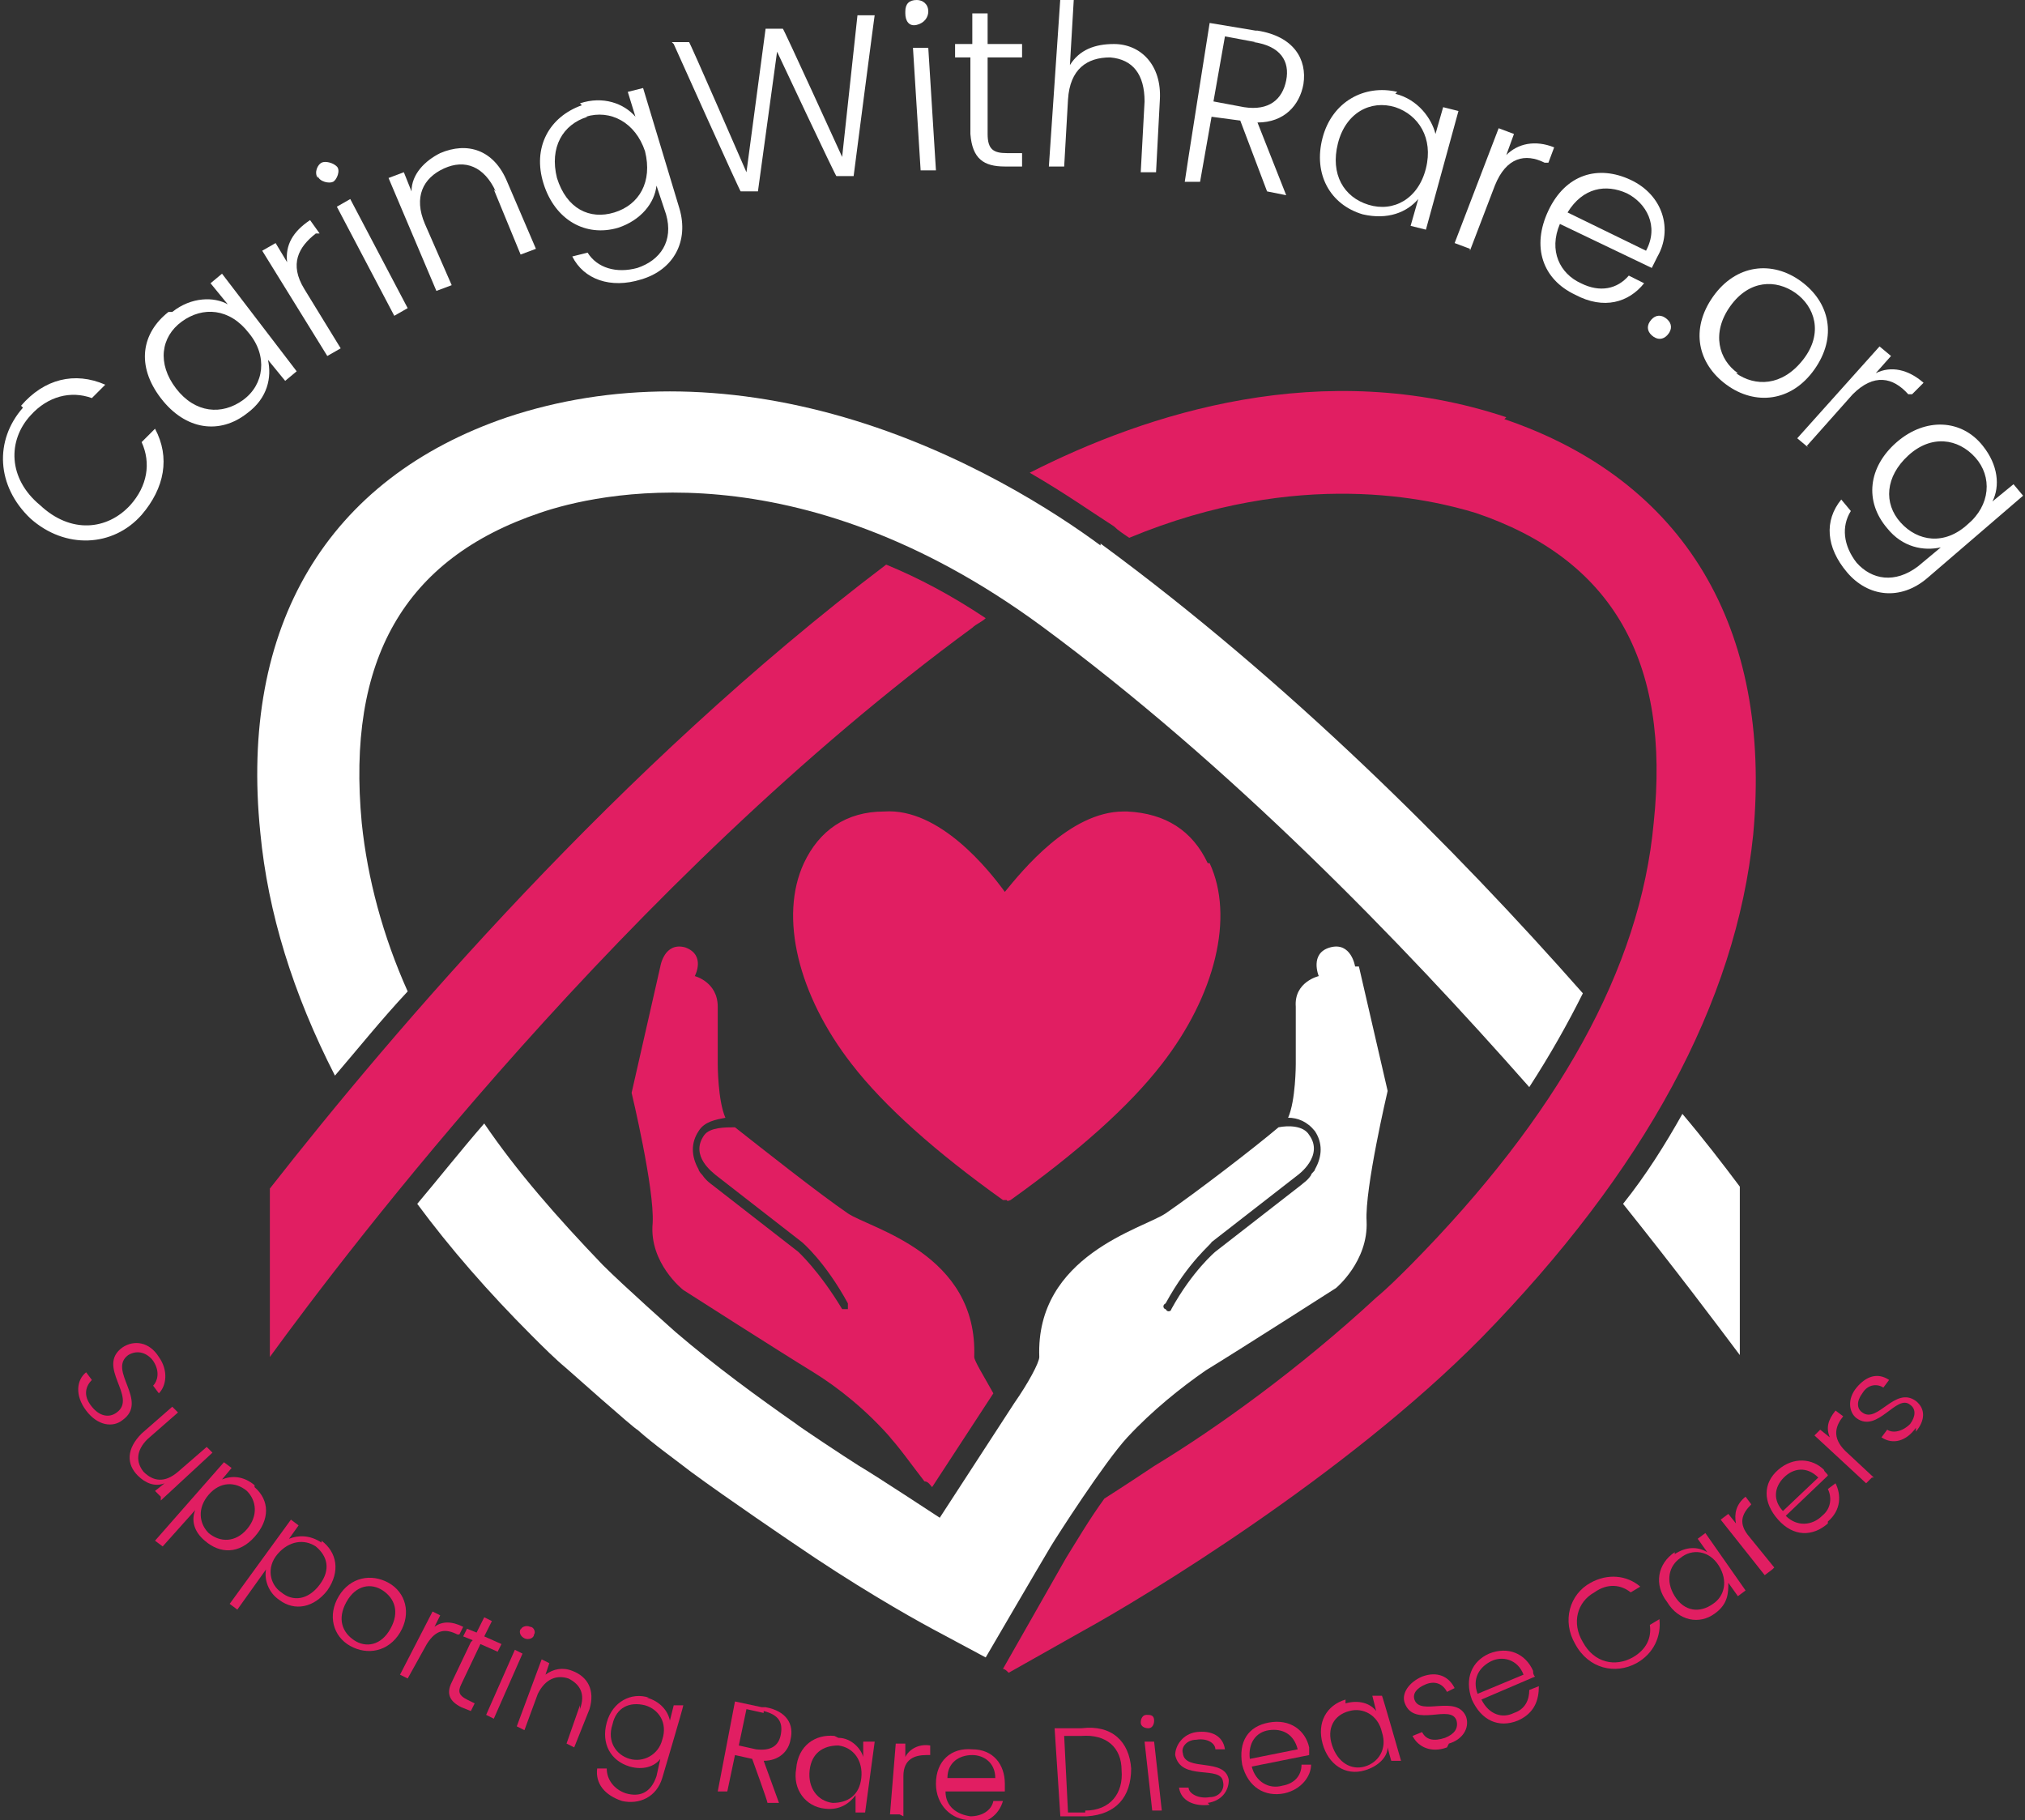 <?xml version="1.0" encoding="UTF-8"?>
<svg id="Layer_1" xmlns="http://www.w3.org/2000/svg" version="1.1" viewBox="0 0 105.8 95.1">
  <rect x="0" y="0" width="105.8" height="95.1" fill="#333333" stroke="none"/>
  <!-- Generator: Adobe Illustrator 29.5.1, SVG Export Plug-In . SVG Version: 2.1.0 Build 141)  -->
  <defs>
    <style>
      .st0 {
        fill: #e11e62;
      }

      .st1 {
        fill: #fff;
      }
    </style>
  </defs>
  <g>
    <path class="st0" d="M4.5,73.7c-.6-.8-.5-1.6,0-2l.3.4c-.3.3-.5.8,0,1.4.4.5.9.6,1.3.3,1.1-.8-1.1-2.4.3-3.4.6-.4,1.4-.3,1.9.5.5.7.4,1.5,0,1.9l-.3-.4c.2-.2.4-.7,0-1.3-.3-.4-.8-.6-1.3-.3-1.1.8,1.1,2.4-.3,3.4-.5.4-1.3.3-1.9-.5Z"/>
    <path class="st0" d="M8.4,78.2l-.3-.3.5-.4c-.5.2-1,0-1.4-.4-.6-.6-.6-1.4.2-2.2l1.6-1.4.3.3-1.6,1.4c-.6.6-.6,1.2-.2,1.7.5.5,1.1.6,1.8,0l1.5-1.3.3.3-2.7,2.5Z"/>
    <path class="st0" d="M13.3,77.7c.8.7.8,1.7,0,2.6-.8.9-1.8.9-2.6.2-.6-.5-.7-1.1-.5-1.6l-1.7,1.9-.4-.3,3.6-4.1.4.3-.5.6c.5-.2,1.1-.2,1.7.3ZM12.9,77.9c-.6-.5-1.4-.5-2,.2-.6.7-.5,1.5,0,2,.6.5,1.4.5,2-.2.6-.7.5-1.5,0-2Z"/>
    <path class="st0" d="M16.8,80.5c.8.6,1,1.6.3,2.6-.7.9-1.7,1.1-2.5.5-.6-.4-.8-1.1-.7-1.6l-1.5,2.1-.4-.3,3.2-4.4.4.3-.5.7c.5-.2,1.1-.2,1.7.2ZM16.5,80.8c-.6-.4-1.4-.3-2,.4s-.4,1.6.2,2c.6.5,1.4.4,2-.4.6-.8.4-1.5-.2-2Z"/>
    <path class="st0" d="M18.3,86c-.9-.5-1.2-1.6-.6-2.6.6-1,1.7-1.2,2.6-.7s1.2,1.6.6,2.6c-.6,1-1.7,1.2-2.6.7ZM18.5,85.7c.6.4,1.4.3,1.9-.6s.2-1.6-.4-2c-.6-.4-1.4-.3-1.9.6-.5.9-.2,1.6.4,2Z"/>
    <path class="st0" d="M21.3,87.7l-.4-.2,1.7-3.3.4.2-.3.6c.4-.3.9-.3,1.5,0l-.2.4h-.1c-.6-.3-1.1-.3-1.6.5l-1,1.8Z"/>
    <path class="st0" d="M24.7,85.7l-.5-.2.2-.4.5.2.4-.8.4.2-.4.8.9.4-.2.4-.9-.4-1,2.1c-.2.4-.1.6.3.8l.4.2-.2.4-.5-.2c-.6-.3-.8-.7-.5-1.3l1-2.1Z"/>
    <path class="st0" d="M26.9,86.2l.4.2-1.5,3.4-.4-.2,1.5-3.4ZM27.2,85.2c0-.2.3-.3.5-.2.2,0,.3.3.2.4,0,.2-.3.3-.5.2s-.3-.3-.2-.5Z"/>
    <path class="st0" d="M30.3,89.3c.3-.8,0-1.3-.6-1.6-.6-.2-1.2,0-1.6.8l-.7,1.9-.4-.2,1.3-3.5.4.2-.2.6c.4-.3.9-.4,1.4-.2.8.3,1.2,1,.9,2l-.8,2-.4-.2.7-2Z"/>
    <path class="st0" d="M33.8,88.7c.7.2,1.1.7,1.2,1.2l.2-.8h.5c0,.1-1.1,3.8-1.1,3.8-.3,1-1.2,1.4-2.1,1.2-.9-.3-1.4-.9-1.3-1.7h.5c0,.6.4,1.1,1,1.3.7.2,1.3,0,1.6-.9l.2-.9c-.3.4-.9.6-1.6.4-1-.3-1.5-1.2-1.2-2.3.3-1.1,1.3-1.6,2.2-1.3ZM33.7,89.1c-.8-.2-1.5.1-1.7,1-.3.9.2,1.6.9,1.8.7.2,1.5-.2,1.7-1,.3-.9-.2-1.6-.9-1.8Z"/>
    <path class="st0" d="M40,89.2c1.1.2,1.5.9,1.3,1.7-.1.6-.6,1.1-1.4,1.1l.8,2.2h-.6c0-.1-.8-2.3-.8-2.3l-.9-.2-.4,1.9h-.5c0,0,.9-4.7.9-4.7l1.4.3ZM39.9,89.5l-.9-.2-.4,1.9.9.2c.8.1,1.2-.2,1.3-.8.1-.6-.1-1-.9-1.2Z"/>
    <path class="st0" d="M43.8,90.8c.7,0,1.2.6,1.3,1v-.8c0,0,.6,0,.6,0l-.5,3.7h-.5c0,0,0-.9,0-.9-.3.4-.8.8-1.6.7-1-.1-1.7-1-1.5-2.1.1-1.2,1-1.8,2-1.7ZM43.8,91.2c-.8,0-1.4.4-1.5,1.3-.1.9.4,1.6,1.2,1.7.8,0,1.4-.4,1.5-1.3.1-.9-.4-1.6-1.2-1.7Z"/>
    <path class="st0" d="M47,94.8h-.5s.3-3.7.3-3.7h.5s0,.7,0,.7c.2-.4.7-.7,1.3-.6v.5s-.2,0-.2,0c-.6,0-1.2.2-1.2,1.1v2.1Z"/>
    <path class="st0" d="M50.7,95.1c-1,0-1.8-.8-1.8-1.9,0-1.2.8-1.9,1.9-1.8,1.1,0,1.7.8,1.7,1.8,0,.2,0,.2,0,.4h-3.1c0,.8.6,1.2,1.3,1.3.6,0,1.1-.3,1.2-.8h.5c-.2.7-.8,1.2-1.7,1.2ZM49.4,92.9h2.6c0-.8-.6-1.2-1.2-1.2-.7,0-1.3.4-1.3,1.2Z"/>
    <path class="st0" d="M59.1,92.4c0,1.5-.8,2.4-2.3,2.5h-1.4c0,0-.3-4.6-.3-4.6h1.4c1.6-.2,2.5.7,2.6,2.1ZM56.7,94.6c1.3,0,2-.9,1.9-2.1,0-1.2-.8-1.9-2.1-1.8h-.9c0,0,.2,4,.2,4h.9Z"/>
    <path class="st0" d="M59.6,90c0-.2.1-.4.3-.4.2,0,.4,0,.4.3,0,.2-.1.4-.3.4-.2,0-.4-.1-.4-.3ZM59.8,91h.5c0,0,.4,3.6.4,3.6h-.5c0,0-.4-3.6-.4-3.6Z"/>
    <path class="st0" d="M63.2,94.3c-.8.1-1.5-.2-1.6-.9h.5c0,.3.5.6,1.1.5.5,0,.8-.4.7-.8-.1-.9-2.2,0-2.5-1.4,0-.5.4-1.1,1.1-1.2.8-.1,1.4.2,1.5.9h-.5c0-.3-.4-.6-1-.5-.5,0-.8.4-.7.7.1,1,2.2.2,2.4,1.4,0,.6-.4,1.1-1.1,1.2Z"/>
    <path class="st0" d="M67.1,93.7c-1,.2-1.9-.3-2.2-1.5-.2-1.2.3-2,1.4-2.2,1.1-.2,1.9.4,2.1,1.3,0,.2,0,.2,0,.4l-3,.6c.2.8.9,1.2,1.6,1,.6-.1,1-.5,1-1.1h.5c0,.6-.5,1.3-1.4,1.5ZM65.3,91.9l2.5-.5c-.2-.8-.8-1.1-1.5-1-.7.1-1.1.7-1,1.5Z"/>
    <path class="st0" d="M70.3,89c.7-.2,1.3,0,1.6.4l-.2-.8h.5c0-.1,1,3.4,1,3.4h-.5c0,.1-.2-.7-.2-.7,0,.5-.5,1-1.2,1.2-1,.3-1.9-.3-2.2-1.4-.3-1.1.2-2,1.2-2.3ZM70.5,89.4c-.8.2-1.2.9-.9,1.8s1,1.3,1.7,1.1c.7-.2,1.2-.9.9-1.8-.2-.9-1-1.3-1.7-1.1Z"/>
    <path class="st0" d="M75.6,91.3c-.8.3-1.5,0-1.8-.6l.5-.2c.2.4.6.5,1.2.3.5-.2.7-.5.6-.9-.3-.9-2.2.4-2.7-.9-.2-.5.2-1.1.9-1.4.8-.3,1.4,0,1.7.6l-.4.2c-.2-.4-.6-.6-1.1-.4-.5.2-.7.5-.6.8.3.9,2.2-.3,2.7.9.2.6-.2,1.2-.9,1.4Z"/>
    <path class="st0" d="M79.3,89.9c-1,.4-1.9,0-2.4-1.1-.4-1.1,0-2,.9-2.4,1-.4,1.9,0,2.3.9,0,.1,0,.2.1.3l-2.8,1.2c.4.8,1.1,1,1.7.7.6-.2.8-.7.8-1.2l.5-.2c0,.7-.2,1.4-1.1,1.8ZM77.2,88.5l2.4-1c-.3-.8-1.1-1-1.7-.7-.6.3-1,.9-.7,1.7Z"/>
    <path class="st0" d="M83.1,82.7c.9-.5,1.9-.4,2.6.2l-.5.3c-.5-.4-1.2-.5-1.9,0-.9.5-1.2,1.6-.6,2.6.6,1.1,1.7,1.3,2.6.8.7-.4,1-1,.9-1.7l.5-.3c.1.9-.3,1.8-1.2,2.3-1.1.6-2.5.3-3.2-1-.7-1.2-.3-2.6.8-3.2Z"/>
    <path class="st0" d="M87.5,81.2c.6-.4,1.2-.4,1.7-.1l-.5-.7.4-.3,2.1,3-.4.3-.5-.7c0,.5,0,1.1-.7,1.6-.8.6-1.9.4-2.5-.6-.7-.9-.5-2,.4-2.6ZM87.8,81.4c-.6.4-.8,1.2-.3,2,.5.8,1.3.9,2,.4.6-.4.8-1.2.3-2-.5-.8-1.4-.9-2-.4Z"/>
    <path class="st0" d="M92.6,82l-.4.3-2.3-2.9.4-.3.4.5c-.1-.5,0-1,.5-1.4l.3.4h0c-.5.5-.7,1-.1,1.7l1.3,1.6Z"/>
    <path class="st0" d="M95.5,79.6c-.8.7-1.8.7-2.6-.2-.8-.9-.8-1.9,0-2.6.8-.7,1.8-.6,2.4,0,0,.1.2.2.2.3l-2.2,2.1c.6.6,1.4.5,1.9,0,.5-.4.5-1,.3-1.4l.4-.3c.3.6.3,1.4-.4,2ZM93.1,79l1.9-1.8c-.6-.6-1.3-.5-1.8,0-.5.5-.6,1.2,0,1.8Z"/>
    <path class="st0" d="M97.8,77.2l-.3.3-2.7-2.5.3-.3.5.4c-.2-.5-.1-.9.3-1.4l.4.3h0c-.4.5-.6,1.1.1,1.8l1.5,1.4Z"/>
    <path class="st0" d="M100.1,74.6c-.5.7-1.2.9-1.8.5l.3-.4c.3.2.8.1,1.2-.3.3-.4.3-.8,0-1-.7-.6-1.7,1.5-2.8.7-.4-.3-.5-1,0-1.6.5-.6,1.1-.8,1.7-.4l-.3.4c-.3-.2-.8-.2-1.1.3-.3.4-.3.8,0,1,.8.6,1.7-1.4,2.8-.6.5.4.5,1,0,1.6Z"/>
  </g>
  <g>
    <path class="st1" d="M1.1,21.2c1.2-1.4,2.8-1.8,4.4-1.1l-.7.7c-1.1-.4-2.3-.1-3.2.9-1.2,1.3-1.2,3.3.5,4.7,1.6,1.5,3.5,1.3,4.7,0,.9-1,1.1-2.2.6-3.3l.7-.7c.8,1.5.5,3.1-.7,4.5-1.5,1.7-4,1.8-5.8.2-1.8-1.7-1.9-4.1-.4-5.8Z"/>
    <path class="st1" d="M9,16.3c1-.8,2.2-.8,2.9-.4l-.9-1.1.6-.5,3.9,5.1-.6.5-.9-1.1c.2.9,0,2-1.1,2.8-1.4,1.1-3.2.9-4.5-.8s-1-3.4.4-4.5ZM9.5,16.8c-1.1.8-1.3,2.2-.3,3.5,1,1.3,2.4,1.4,3.5.6,1.1-.8,1.3-2.3.3-3.5-1-1.3-2.4-1.4-3.5-.6Z"/>
    <path class="st1" d="M17.8,18.2l-.7.4-3.4-5.5.7-.4.6,1c-.1-.9.3-1.6,1.2-2.2l.5.7h-.2c-.9.7-1.4,1.6-.6,2.9l1.9,3.1Z"/>
    <path class="st1" d="M16.6,9.3c-.2-.3,0-.7.2-.8s.6,0,.8.2,0,.7-.2.8-.7,0-.8-.3ZM17.6,10.8l.7-.4,3,5.7-.7.4-3-5.7Z"/>
    <path class="st1" d="M25.9,10c-.6-1.3-1.6-1.7-2.7-1.2-1.1.5-1.6,1.5-1,2.9l1.4,3.2-.8.3-2.5-5.9.8-.3.4,1c0-.9.7-1.6,1.5-2,1.4-.6,2.8-.2,3.5,1.5l1.5,3.5-.8.3-1.4-3.4Z"/>
    <path class="st1" d="M30.3,5.4c1.2-.4,2.3,0,2.9.7l-.4-1.3.8-.2,1.9,6.3c.5,1.7-.3,3.2-2,3.7-1.6.5-3,0-3.6-1.2l.8-.2c.5.8,1.5,1.1,2.6.8,1.2-.4,1.9-1.4,1.5-2.8l-.5-1.5c-.1.9-.8,1.8-2,2.2-1.7.5-3.3-.4-3.9-2.3-.6-1.9.3-3.5,2-4.1ZM30.7,6.1c-1.3.4-2,1.6-1.6,3.2.5,1.6,1.7,2.2,3,1.8,1.3-.4,2-1.6,1.6-3.2-.5-1.5-1.8-2.2-3.1-1.8Z"/>
    <path class="st1" d="M35.1,2.2h.9c0-.1,3,6.8,3,6.8l1-7.5h.9c0-.1,3.1,6.7,3.1,6.7l.8-7.4h.9c0-.1-1.1,8.4-1.1,8.4h-.9c0,.1-3.1-6.5-3.1-6.5l-1,7.3h-.9c0,.1-3.5-7.7-3.5-7.7Z"/>
    <path class="st1" d="M47.3.6c0-.4.2-.6.6-.6.3,0,.6.2.6.6,0,.3-.2.6-.6.7s-.6-.2-.6-.6ZM47.7,2.5h.8s.4,6.4.4,6.4h-.8s-.4-6.4-.4-6.4Z"/>
    <path class="st1" d="M50.8,3h-.9s0-.7,0-.7h.9s0-1.6,0-1.6h.8s0,1.6,0,1.6h1.8s0,.7,0,.7h-1.8s0,4,0,4c0,.8.3,1,1,1h.8s0,.7,0,.7h-.9c-1.1,0-1.7-.4-1.8-1.7V3Z"/>
    <path class="st1" d="M55.3,0h.8c0,0-.2,3.4-.2,3.4.5-.8,1.3-1.1,2.3-1.1,1.4,0,2.5,1.1,2.4,2.9l-.2,3.8h-.8c0,0,.2-3.7.2-3.7,0-1.4-.6-2.2-1.8-2.3-1.2,0-2.1.6-2.2,2.2l-.2,3.5h-.8c0,0,.6-8.8.6-8.8Z"/>
    <path class="st1" d="M65.7,1.6c1.9.3,2.6,1.5,2.4,2.8-.2,1.1-1,2-2.4,2l1.5,3.8-1-.2-1.4-3.7-1.5-.2-.6,3.4h-.8c0-.1,1.3-8.3,1.3-8.3l2.4.4ZM65.6,2.2l-1.6-.3-.6,3.4,1.6.3c1.3.2,2-.4,2.2-1.4.2-1-.3-1.8-1.7-2Z"/>
    <path class="st1" d="M72.9,4.9c1.2.3,1.9,1.3,2.1,2.1l.4-1.4.8.2-1.7,6.2-.8-.2.4-1.4c-.6.7-1.6,1.1-2.9.8-1.7-.5-2.6-2.1-2.1-4,.5-1.9,2.2-2.8,3.9-2.4ZM72.9,5.6c-1.3-.4-2.6.3-3,1.9-.4,1.6.3,2.8,1.6,3.2,1.3.4,2.6-.3,3-1.9.4-1.6-.4-2.8-1.6-3.2Z"/>
    <path class="st1" d="M76.8,13l-.8-.3,2.3-6,.8.3-.4,1.1c.6-.6,1.5-.8,2.5-.4l-.3.8h-.2c-1-.5-2-.3-2.6,1.2l-1.3,3.4Z"/>
    <path class="st1" d="M82.3,15.4c-1.7-.8-2.3-2.5-1.4-4.4.9-1.9,2.6-2.4,4.3-1.6,1.7.8,2.2,2.6,1.4,4-.1.2-.2.4-.3.6l-4.8-2.3c-.6,1.4,0,2.6,1.1,3.1,1,.5,1.9.3,2.5-.4l.8.4c-.8,1-2.1,1.4-3.6.6ZM81.9,11.1l4.1,2c.7-1.3,0-2.5-1-3-1.1-.5-2.3-.3-3.1,1Z"/>
    <path class="st1" d="M86.4,17.6c-.3-.2-.4-.5-.2-.8s.5-.4.8-.2c.3.2.4.5.2.8s-.5.4-.8.2Z"/>
    <path class="st1" d="M90.2,20.1c-1.5-1.1-1.9-2.9-.7-4.6,1.2-1.7,3.1-1.9,4.6-.8,1.5,1.1,1.9,2.9.7,4.6-1.2,1.7-3.1,1.9-4.6.8ZM90.7,19.5c1,.7,2.4.7,3.5-.7s.6-2.8-.4-3.5c-1-.7-2.4-.7-3.4.7-1,1.4-.6,2.8.4,3.5Z"/>
    <path class="st1" d="M94.5,23.4l-.6-.5,4.3-4.8.6.5-.8.9c.8-.4,1.7-.2,2.5.5l-.6.6h-.2c-.8-.9-1.8-1.1-2.9,0l-2.4,2.7Z"/>
    <path class="st1" d="M103.6,23.3c.8,1,.9,2.1.5,2.9l1.1-.9.5.6-5,4.3c-1.4,1.2-3.1,1-4.2-.3-1.1-1.3-1.2-2.7-.3-3.8l.5.6c-.5.8-.4,1.8.3,2.7.8.9,2,1.1,3.2.2l1.2-1c-.9.2-2,0-2.8-1-1.2-1.4-1-3.2.5-4.5,1.5-1.3,3.4-1.2,4.5.2ZM103.2,23.9c-.9-1-2.3-1.2-3.5-.1-1.2,1.1-1.3,2.5-.4,3.5.9,1,2.3,1.2,3.5.1,1.2-1,1.3-2.5.4-3.5Z"/>
  </g>
  <path class="st0" d="M50.8,32.8c.2-.2.5-.3.7-.5-1.8-1.2-3.5-2.1-5.2-2.8-14,10.6-25.7,24.3-32.2,32.6v8.8c4-5.5,18.7-24.9,36.7-38.1Z"/>
  <path class="st0" d="M63.1,45.1c-.8-1.7-2.2-2.6-4.2-2.7h-.2c-2.8,0-5.3,3.1-6.2,4.2-.8-1.1-3.4-4.4-6.3-4.2-2,0-3.4,1-4.2,2.7-1.3,2.8-.3,6.9,2.5,10.5,1.7,2.2,4.4,4.6,7.9,7.1h.2c0,.1.2,0,.2,0,3.5-2.5,6.2-4.9,7.9-7.1,2.8-3.6,3.8-7.7,2.5-10.5Z"/>
  <g>
    <path class="st1" d="M70.8,50.5s-.2-1.3-1.3-1c-1.1.3-.6,1.5-.6,1.5,0,0-1.3.3-1.2,1.6,0,1.3,0,3,0,3,0,0,0,1.9-.4,2.8,0,0,0,0,0,0,.5,0,1,.2,1.4.7.4.6.4,1.3,0,2,0,.1-.2.2-.2.3-.2.3-.4.4-.5.5l-4.5,3.5c0,0-1.2,1-2.3,3,0,.1-.2.2-.3,0-.1,0-.2-.2,0-.3,1.2-2.2,2.4-3.1,2.4-3.2h0l4.5-3.5s0,0,0,0c0,0,1.4-1,.6-2.1-.3-.5-1.1-.5-1.6-.4-1.3,1.1-4.3,3.4-5.9,4.5-1.2.8-6.8,2.2-6.6,7.5,0,.3-.6,1.4-1.3,2.4l-3.9,6s-3.5-2.3-4.2-2.7c-.8-.5-3.2-2.1-3.3-2.2-2-1.4-4.2-3-6.3-4.8h0c0,0-2.7-2.4-3.8-3.5-2.4-2.5-4.5-4.9-6.2-7.4-1.3,1.5-2.4,2.9-3.5,4.2,1.7,2.3,3.7,4.6,6,6.9.6.6,1.2,1.2,1.8,1.7,0,0,3.6,3.2,3.7,3.2.9.8,1.9,1.5,2.8,2.2h0c1.9,1.4,5.3,3.7,5.3,3.7,3.2,2.2,6,3.8,7.3,4.5l2.8,1.5s2.8-4.8,3.4-5.8c.3-.5,2.8-4.4,4-5.7,1.3-1.4,2.8-2.6,4.1-3.5,1.8-1.1,6.8-4.3,6.8-4.3,0,0,1.7-1.4,1.6-3.5-.1-1.7,1.1-6.8,1.1-6.8l-1.5-6.5Z"/>
    <path class="st1" d="M57.5,28.5c-2.3-1.7-7.2-4.9-13.4-6.7-6.2-1.8-12.2-1.8-17.6,0-9.4,3.2-14,10.9-12.9,21.7.4,4.2,1.7,8.4,3.9,12.7,1.2-1.4,2.4-2.9,3.8-4.4-1.3-2.9-2.1-5.9-2.4-8.8-.8-8.5,2.2-13.8,9.3-16.2,2.9-1,13.4-3.5,26.2,5.9,9.9,7.3,18.8,16.5,25.5,24.1,1.1-1.7,2-3.3,2.8-4.9-6.7-7.6-15.4-16.3-25.2-23.5Z"/>
    <path class="st1" d="M87.9,58.2c-.9,1.6-1.9,3.2-3.1,4.7,2.8,3.5,4.9,6.3,6.1,7.9v-8.8c-.9-1.2-1.9-2.5-3-3.8Z"/>
  </g>
  <g>
    <path class="st0" d="M46.4,75c.5.5,1.2,1.5,1.9,2.4.2,0,.3.2.4.3l3.2-4.9c-.5-.9-1-1.7-1-1.9.2-5.4-5.4-6.7-6.6-7.5-1.6-1.1-4.5-3.4-5.9-4.5-.5,0-1.3,0-1.6.4-.8,1.1.5,2,.6,2.1,0,0,0,0,0,0l4.5,3.5h0s1.2,1,2.4,3.2c0,.1,0,.3,0,.3s-.3,0-.3,0c-1.2-2-2.3-3-2.3-3l-4.5-3.5s-.3-.2-.5-.5c0,0-.2-.2-.2-.3-.4-.7-.4-1.4,0-2,.3-.5.9-.6,1.4-.7,0,0,0,0,0,0-.4-.9-.4-2.8-.4-2.8,0,0,0-1.7,0-3,0-1.3-1.2-1.6-1.2-1.6,0,0,.6-1.1-.5-1.5-1.1-.3-1.3,1-1.3,1l-1.5,6.6s1.2,5,1.1,6.8c-.2,2.1,1.6,3.5,1.6,3.5,0,0,5,3.2,6.8,4.3,1.3.8,2.8,2,4.1,3.5Z"/>
    <path class="st0" d="M78.7,21.8c-9.6-3.2-18.8-.2-24.9,2.9,1.9,1.1,3.3,2.1,4.4,2.8.2.2.5.4.8.6,8.9-3.7,15.8-2,18.1-1.3,7.1,2.4,10.2,7.7,9.3,16.2-.7,7.6-5,15.3-12.7,23.1-.6.6-1.2,1.2-1.8,1.7h0c-4,3.7-8.3,6.8-11.6,8.8-.3.2-1.5,1-2.6,1.7-.8,1.1-1.5,2.3-2,3.1l-3.3,5.8c.1,0,.2.1.3.2l3.9-2.2c3.1-1.7,13.7-8.1,20.8-15.3,8.5-8.7,13.3-17.5,14.2-26.3,1-10.8-3.6-18.5-13-21.7Z"/>
  </g>
</svg>